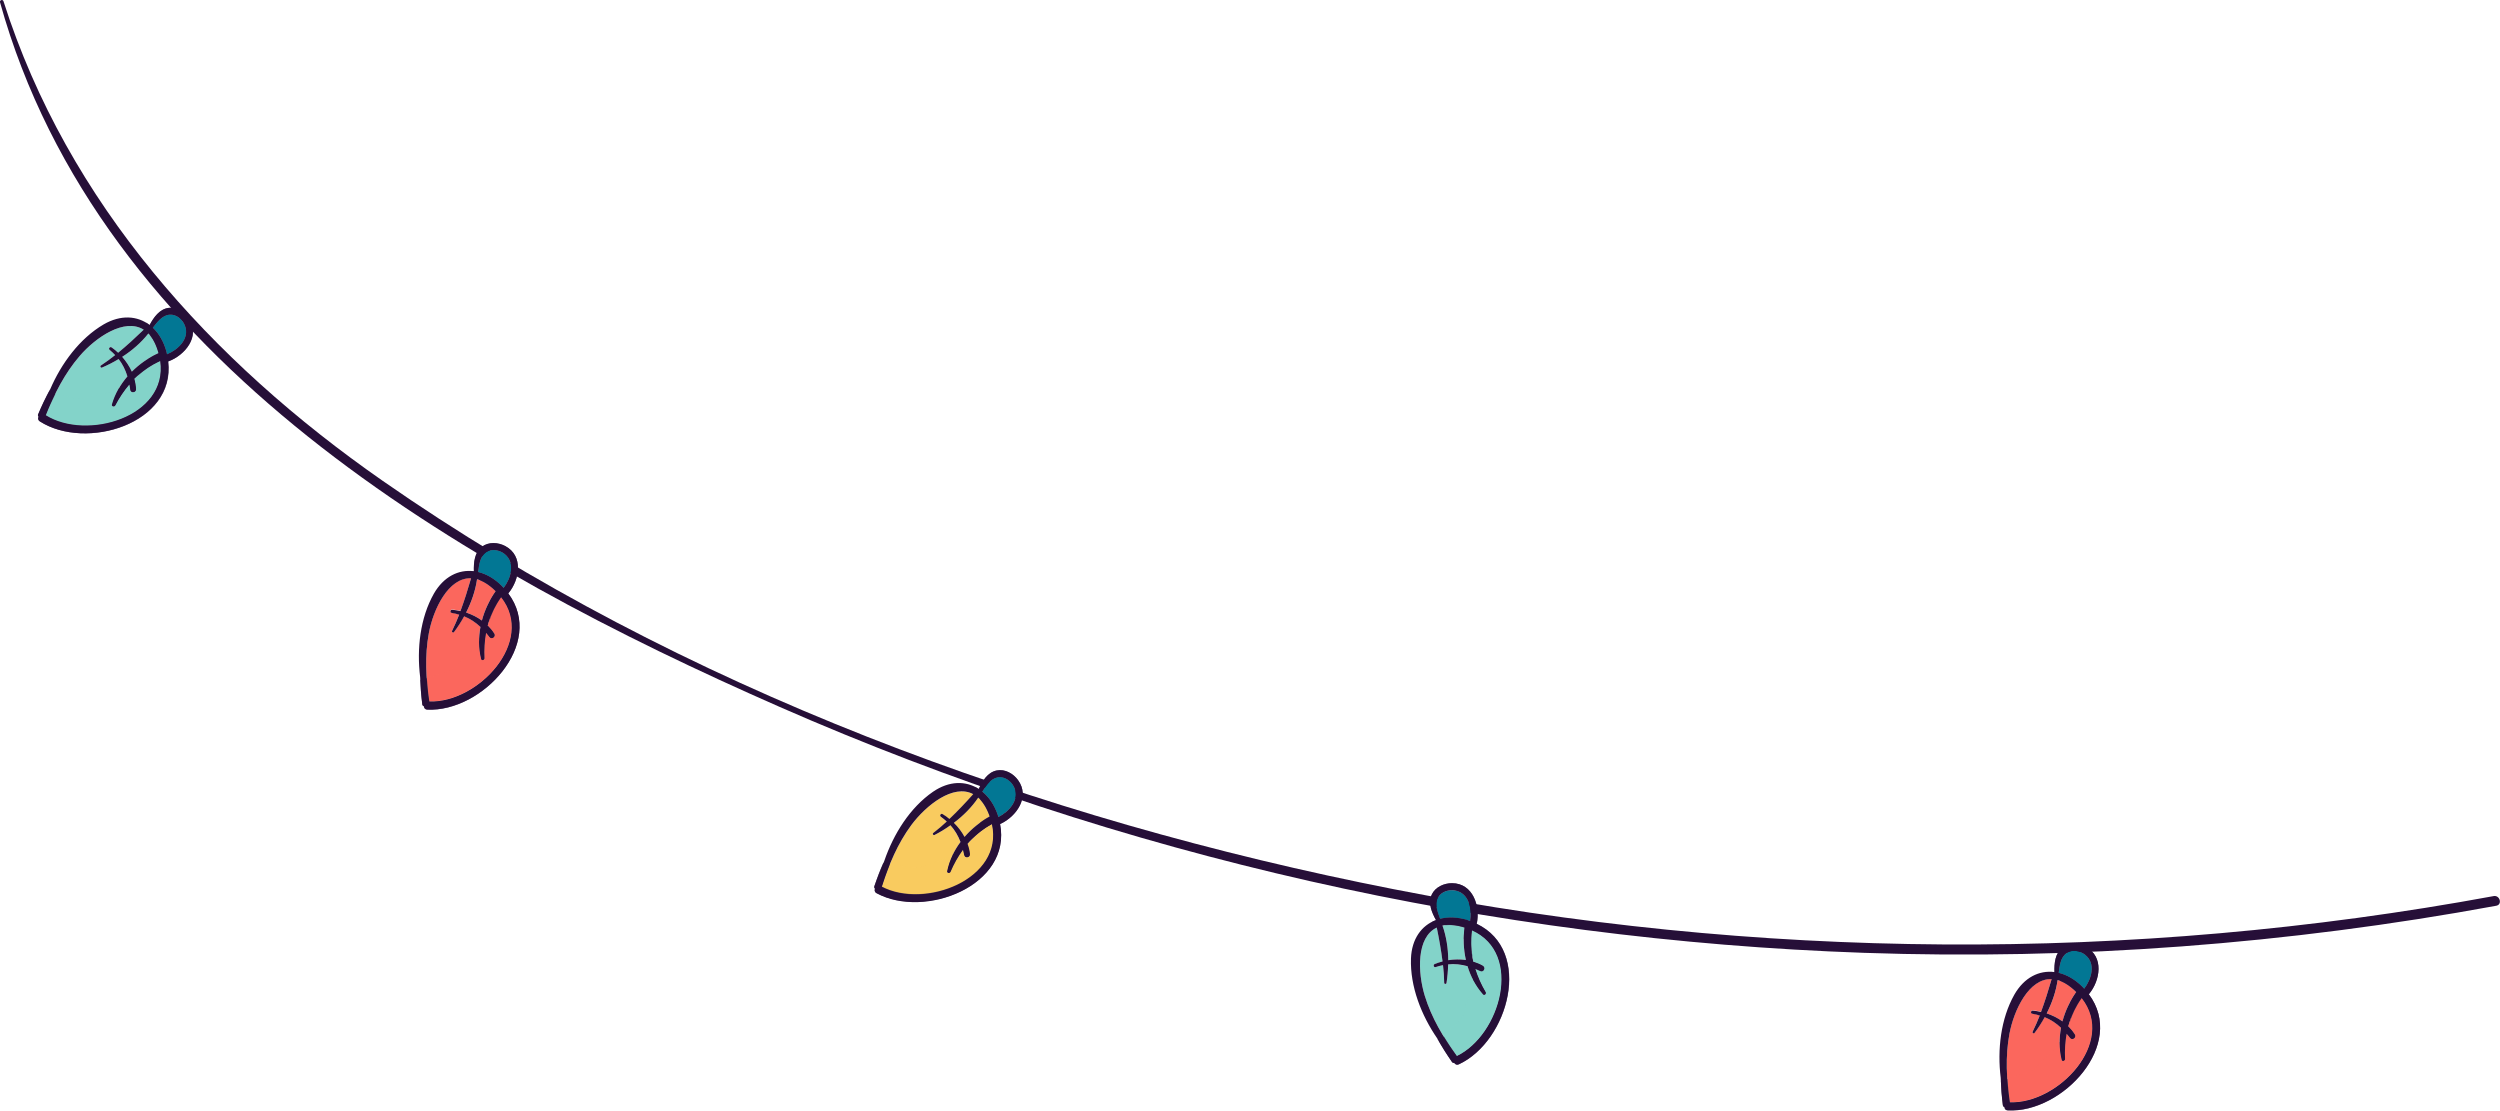 <?xml version="1.0" encoding="UTF-8"?> <svg xmlns="http://www.w3.org/2000/svg" viewBox="0 0 315.9 140.33"><defs><style> .cls-1 { fill: #260f38; } .cls-2 { fill: #f9cb5f; } .cls-3 { mix-blend-mode: multiply; opacity: .66; } .cls-4 { fill: #fb675d; } .cls-5 { fill: #027794; } .cls-6 { isolation: isolate; } .cls-7 { fill: #83d3c9; } </style></defs><g class="cls-6"><g id="_Слой_2" data-name="Слой 2"><g id="OBJECTS"><path class="cls-1" d="M315.1,113.23c-45.9,8.47-93.25,8.12-139.04-.88-44.73-8.79-90.12-25.41-127.7-51.59C26.66,45.65,8.58,25.69.44.16.36-.12-.07,0,0,.28c12.59,45.27,58.34,71.4,98.46,89.02,43.16,18.95,89.97,29.46,137.07,31.1,26.77.93,53.57-1.1,79.9-5.95.8-.15.46-1.37-.34-1.22Z"></path><g><g><path class="cls-2" d="M117.92,105.27c-.13.11,0,.31.16.25.68-.35,1.36-.77,2.02-1.23.56.62.96,1.33,1.27,2.11-.81,1.09-1.4,2.33-1.69,3.69-.06.25.33.31.42.1.43-1.01.97-1.95,1.58-2.8.06.21.11.44.15.66.1.47.78.34.73-.13-.05-.44-.16-.86-.3-1.27.85-.99,1.87-1.84,3.08-2.49,1.54,6.98-8.51,10.77-13.92,7.9,0,0,.02-.01.02-.02.87-2.77,1.98-5.42,3.71-7.77,1.84-2.49,5.3-5.26,7.83-3.91-.99,1.11-1.97,2.15-3.01,3.14-.27-.22-.57-.43-.86-.61-.22-.13-.44.18-.22.34.27.18.51.39.74.6-.54.49-1.1.98-1.71,1.45Z"></path><path class="cls-2" d="M121.88,105.75c-.35-.66-.82-1.25-1.35-1.78,1.2-.9,2.28-1.99,3.08-3.18.57.51,1.07,1.29,1.46,2.39-1.2.66-2.29,1.54-3.19,2.57Z"></path><path class="cls-5" d="M128.14,99.45c.76,1.6-.64,3.12-1.99,3.79-.03-.12-.06-.24-.11-.37-.44-1.22-1.11-2.19-1.92-2.85.5-.73,1.04-1.65,1.99-1.81.86-.14,1.68.49,2.03,1.24Z"></path><path class="cls-1" d="M120.53,103.97c.53.52,1,1.12,1.35,1.78.9-1.04,1.99-1.92,3.19-2.57-.39-1.1-.89-1.88-1.46-2.39-.8,1.19-1.88,2.28-3.08,3.18ZM111.74,108.78c1.17-3.41,3.25-6.73,6.15-8.73,2.04-1.4,4.15-1.42,5.79-.35.45-1.01,1.11-2.11,2.27-2.34,1.04-.21,2.09.39,2.69,1.22,1.55,2.13-.21,4.6-2.23,5.53-.02,0-.03,0-.04,0,1.52,7.78-9.51,12.07-15.61,8.76-.25-.14-.28-.38-.19-.56-.08-.08-.13-.19-.08-.32.36-1.08.78-2.14,1.25-3.2h0ZM126.11,98.22c-.95.15-1.49,1.08-1.99,1.81.81.66,1.49,1.63,1.92,2.85.04.12.08.25.11.37,1.35-.67,2.75-2.19,1.99-3.79-.35-.75-1.18-1.37-2.03-1.24ZM122.98,100.35c-2.52-1.35-5.98,1.42-7.83,3.91-1.73,2.35-2.84,5-3.71,7.77,0,0-.02.01-.02.02,5.41,2.87,15.45-.93,13.92-7.9-1.21.66-2.24,1.51-3.08,2.49.15.41.25.83.3,1.27.05.47-.63.6-.73.13-.04-.23-.09-.45-.15-.66-.62.84-1.15,1.78-1.58,2.8-.09.21-.48.16-.42-.1.28-1.36.88-2.6,1.69-3.69-.3-.78-.71-1.49-1.27-2.11-.66.47-1.34.89-2.02,1.23-.15.07-.29-.14-.16-.25.61-.47,1.17-.95,1.71-1.45-.23-.21-.47-.41-.74-.6-.22-.15,0-.47.22-.34.3.18.59.38.86.61,1.04-.99,2.02-2.03,3.01-3.14Z"></path></g><g class="cls-3"><g><path class="cls-2" d="M125.35,104.15c-1.06.58-1.97,1.3-2.75,2.14-.09.1-.18.2-.27.29-.02.02-.04.04-.06.07.15.41.25.83.3,1.27.06.47-.63.6-.73.13-.04-.23-.09-.45-.15-.66-.62.84-1.15,1.78-1.58,2.8-.09.21-.48.16-.42-.1.15-.73.4-1.42.71-2.07-.95.52-2.02.89-3.13,1.12-1,.62-2.21.68-3.23.28-.54-.02-1.07-.08-1.58-.16-.37.91-.71,1.83-1,2.78,0,0-.02.01-.02.02,5.41,2.87,15.45-.93,13.92-7.9Z"></path><path class="cls-5" d="M128.14,99.45c.76,1.6-.64,3.12-1.99,3.79-.03-.12-.06-.24-.11-.37-.44-1.22-1.11-2.19-1.92-2.85.5-.73,1.04-1.65,1.99-1.81.86-.14,1.68.49,2.03,1.24Z"></path><path class="cls-1" d="M122.57,107.91c-.05-.44-.16-.86-.3-1.27.02-.02.04-.04.06-.07-.56.56-1.21,1.04-1.93,1.43-.32.65-.56,1.34-.71,2.07-.06.25.33.31.42.1.43-1.01.97-1.95,1.58-2.8.06.21.11.44.15.66.1.47.78.34.73-.13Z"></path><path class="cls-1" d="M126.37,104.11h.04c2.03-.94,3.78-3.41,2.23-5.54-.6-.83-1.65-1.43-2.69-1.22-1.16.23-1.82,1.34-2.27,2.34-.17-.11-.35-.2-.53-.29.34.52.58,1.08.73,1.66.45.5.85,1.18,1.18,2.09-.41.22-.8.48-1.18.76-.18.65-.46,1.28-.89,1.87-.12.17-.26.33-.4.48.78-.83,1.69-1.56,2.75-2.14,1.54,6.98-8.51,10.77-13.92,7.9,0,0,.02-.01.02-.02.3-.94.64-1.87,1-2.78-.29-.04-.57-.1-.84-.16-.42.95-.79,1.92-1.12,2.9-.05.13,0,.24.08.32-.09.19-.05.43.19.56,6.1,3.31,17.13-.98,15.61-8.76ZM126.04,102.87c-.44-1.22-1.11-2.19-1.92-2.85.5-.73,1.04-1.65,1.99-1.81.86-.14,1.68.49,2.03,1.24.76,1.6-.64,3.12-1.99,3.79-.03-.12-.06-.24-.11-.37Z"></path></g></g></g><g><g><path class="cls-7" d="M12.74,46.19c-.14.1-.02.31.14.26.7-.3,1.42-.66,2.11-1.08.51.66.86,1.4,1.11,2.19-.89,1.03-1.57,2.22-1.95,3.56-.07.25.31.33.42.13.51-.98,1.11-1.88,1.79-2.67.04.22.08.44.1.67.06.48.76.39.74-.08-.02-.44-.09-.87-.21-1.29.92-.92,2-1.69,3.26-2.26,1.01,7.07-9.28,10.11-14.47,6.85,0,0,.02-.01.02-.02,1.07-2.7,2.38-5.26,4.27-7.47,2.02-2.35,5.68-4.85,8.09-3.32-1.07,1.03-2.12,2-3.23,2.91-.26-.24-.53-.47-.82-.67-.21-.15-.46.15-.25.32.25.2.48.42.69.65-.58.45-1.17.9-1.81,1.32Z"></path><path class="cls-7" d="M16.66,46.96c-.3-.68-.72-1.31-1.22-1.87,1.26-.81,2.42-1.82,3.31-2.95.53.55.97,1.36,1.28,2.49-1.25.57-2.4,1.36-3.37,2.33Z"></path><path class="cls-5" d="M23.37,41.14c.64,1.65-.87,3.06-2.27,3.63-.02-.12-.05-.25-.08-.37-.34-1.25-.94-2.26-1.71-2.99.55-.69,1.16-1.57,2.12-1.65.87-.07,1.64.61,1.94,1.38Z"></path><path class="cls-1" d="M15.44,45.09c.49.56.91,1.19,1.22,1.87.97-.97,2.12-1.77,3.37-2.33-.31-1.12-.75-1.94-1.28-2.49-.89,1.13-2.04,2.14-3.31,2.95ZM6.32,49.24c1.42-3.32,3.75-6.47,6.78-8.25,2.14-1.24,4.25-1.11,5.8.08.52-.97,1.26-2.03,2.43-2.17,1.05-.13,2.06.54,2.59,1.41,1.38,2.24-.55,4.57-2.64,5.35-.02,0-.03,0-.04,0,.94,7.87-10.38,11.33-16.22,7.58-.24-.16-.25-.4-.15-.58-.07-.08-.11-.2-.05-.33.44-1.05.93-2.08,1.48-3.09h0ZM21.43,39.76c-.96.08-1.57.96-2.12,1.65.76.72,1.36,1.74,1.71,2.99.03.13.06.26.08.37,1.4-.57,2.91-1.98,2.27-3.63-.29-.77-1.07-1.45-1.94-1.38ZM18.16,41.66c-2.42-1.53-6.07.97-8.09,3.32-1.9,2.21-3.2,4.78-4.27,7.47,0,0-.02.01-.02.02,5.18,3.26,15.48.22,14.47-6.85-1.26.57-2.34,1.34-3.26,2.26.12.42.19.84.21,1.29.02.47-.67.55-.74.08-.02-.23-.06-.46-.1-.67-.68.8-1.28,1.69-1.79,2.67-.11.2-.49.12-.42-.13.38-1.34,1.07-2.53,1.95-3.56-.25-.8-.6-1.54-1.11-2.19-.69.42-1.4.78-2.11,1.08-.15.06-.28-.16-.14-.26.64-.42,1.24-.87,1.81-1.32-.22-.23-.44-.45-.69-.65-.21-.17.04-.47.25-.32.28.2.56.42.82.67,1.11-.91,2.16-1.88,3.23-2.91Z"></path></g><g class="cls-3"><g><path class="cls-7" d="M20.24,45.62c-1.1.5-2.06,1.15-2.9,1.93-.1.09-.19.18-.3.27-.02.02-.05.04-.07.06.11.42.19.84.21,1.29.02.47-.67.55-.74.08-.02-.23-.06-.46-.1-.67-.68.8-1.28,1.69-1.79,2.67-.11.2-.49.12-.42-.13.2-.72.5-1.39.86-2.02-.99.44-2.08.74-3.21.89-1.04.54-2.26.52-3.24.04-.54-.06-1.06-.16-1.57-.28-.43.88-.84,1.77-1.21,2.69,0,0-.02.01-.02.02,5.18,3.26,15.48.22,14.47-6.85Z"></path><path class="cls-5" d="M23.37,41.14c.64,1.65-.87,3.06-2.27,3.63-.02-.12-.05-.25-.08-.37-.34-1.25-.94-2.26-1.71-2.99.55-.69,1.16-1.57,2.12-1.65.87-.07,1.64.61,1.94,1.38Z"></path><path class="cls-1" d="M17.18,49.16c-.02-.44-.09-.87-.21-1.29.02-.02.04-.04.07-.06-.6.52-1.28.95-2.04,1.28-.36.63-.66,1.3-.86,2.02-.07.25.31.33.42.13.51-.98,1.11-1.88,1.79-2.67.04.22.08.44.1.67.06.48.76.39.74-.08Z"></path><path class="cls-1" d="M21.26,45.66h.04c2.09-.78,4.02-3.12,2.64-5.35-.53-.87-1.54-1.55-2.59-1.41-1.17.14-1.91,1.2-2.43,2.17-.16-.12-.33-.23-.51-.33.3.54.5,1.12.61,1.71.41.53.76,1.24,1.02,2.17-.43.19-.83.42-1.24.67-.22.63-.55,1.25-1.02,1.8-.14.16-.28.31-.43.45.84-.77,1.8-1.43,2.9-1.93,1.01,7.07-9.28,10.11-14.47,6.85,0,0,.02-.01.02-.02.36-.92.77-1.81,1.21-2.69-.28-.07-.56-.14-.83-.22-.49.92-.93,1.85-1.33,2.81-.06.13-.01.24.05.33-.1.18-.09.42.15.58,5.84,3.75,17.16.29,16.22-7.58ZM21.02,44.4c-.34-1.25-.94-2.26-1.71-2.99.55-.69,1.16-1.57,2.12-1.65.87-.07,1.64.61,1.94,1.38.64,1.65-.87,3.06-2.27,3.63-.02-.12-.05-.25-.08-.37Z"></path></g></g></g><g><g><path class="cls-7" d="M182.49,124.2c0,.17.26.18.29.02.12-.75.2-1.55.21-2.36.83-.08,1.64.02,2.45.23.4,1.3,1.04,2.52,1.96,3.55.17.2.44-.08.33-.28-.56-.95-1-1.94-1.31-2.94.21.08.42.17.62.27.44.2.74-.43.33-.66-.38-.22-.78-.38-1.2-.51-.29-1.27-.36-2.6-.17-3.96,6.52,2.92,3.59,13.25-1.93,15.89,0,0,0-.02,0-.03-1.71-2.35-3.18-4.82-4.04-7.6-.9-2.96-1.07-7.39,1.52-8.61.3,1.45.56,2.86.73,4.28-.34.09-.68.2-1,.33-.24.1-.12.47.14.38.31-.1.61-.18.92-.24.08.73.13,1.47.15,2.24Z"></path><path class="cls-7" d="M185.23,121.3c-.74-.11-1.49-.09-2.23.03,0-1.5-.24-3.02-.73-4.37.75-.16,1.67-.09,2.79.25-.19,1.36-.13,2.76.17,4.1Z"></path><path class="cls-5" d="M183.9,112.53c1.74.34,2.12,2.37,1.86,3.86-.11-.04-.23-.09-.36-.13-1.24-.38-2.42-.41-3.44-.15-.29-.83-.71-1.82-.27-2.67.4-.77,1.39-1.06,2.2-.9Z"></path><path class="cls-1" d="M183,121.33c.74-.12,1.49-.13,2.23-.03-.3-1.34-.36-2.74-.17-4.1-1.12-.34-2.04-.4-2.79-.25.48,1.35.72,2.87.73,4.37ZM181.64,131.26c-2.05-2.97-3.47-6.62-3.35-10.14.09-2.47,1.33-4.18,3.16-4.86-.54-.96-1.04-2.15-.54-3.22.45-.96,1.56-1.45,2.58-1.44,2.63.02,3.57,2.91,3.11,5.09,0,.02-.01.03-.02.04,7.16,3.41,4.04,14.83-2.25,17.76-.26.12-.47,0-.57-.18-.11.01-.23-.01-.3-.13-.65-.93-1.26-1.9-1.83-2.9h0ZM181.7,113.43c-.44.85-.02,1.84.27,2.67,1.02-.26,2.19-.22,3.44.15.13.04.25.09.36.13.26-1.49-.12-3.51-1.86-3.86-.81-.16-1.8.13-2.2.9ZM181.55,117.21c-2.59,1.22-2.42,5.65-1.52,8.61.86,2.79,2.33,5.26,4.04,7.6,0,0,0,.02,0,.03,5.52-2.64,8.45-12.97,1.93-15.89-.19,1.37-.12,2.69.17,3.96.42.13.82.29,1.2.51.41.23.11.87-.33.66-.21-.1-.42-.19-.62-.27.31,1,.75,1.99,1.31,2.94.11.2-.16.48-.33.28-.93-1.04-1.57-2.25-1.96-3.55-.81-.22-1.62-.32-2.45-.23-.02.81-.09,1.61-.21,2.36-.03.16-.29.15-.29-.02-.01-.76-.07-1.51-.15-2.24-.31.06-.61.13-.92.24-.25.09-.37-.28-.14-.38.32-.13.66-.25,1-.33-.18-1.43-.43-2.83-.73-4.28Z"></path></g><g class="cls-3"><g><path class="cls-7" d="M186.02,117.57c-.17,1.19-.12,2.36.08,3.48.03.13.05.26.07.39,0,.03,0,.06.02.09.42.13.82.29,1.2.51.41.23.11.87-.33.66-.21-.1-.42-.19-.62-.27.31,1,.75,1.99,1.31,2.94.11.2-.16.48-.33.28-.5-.55-.9-1.16-1.24-1.81-.15,1.07-.49,2.15-.96,3.18-.1,1.17-.77,2.19-1.69,2.76-.34.42-.7.81-1.07,1.18.51.84,1.05,1.66,1.63,2.46,0,0,0,.02,0,.03,5.52-2.64,8.45-12.97,1.93-15.89Z"></path><path class="cls-5" d="M183.9,112.53c1.74.34,2.12,2.37,1.86,3.86-.11-.04-.23-.09-.36-.13-1.24-.38-2.42-.41-3.44-.15-.29-.83-.71-1.82-.27-2.67.4-.77,1.39-1.06,2.2-.9Z"></path><path class="cls-1" d="M187.38,122.04c-.38-.22-.78-.38-1.2-.51,0-.03,0-.06-.02-.09.12.78.11,1.59,0,2.41.34.64.75,1.25,1.24,1.81.17.2.44-.08.33-.28-.56-.95-1-1.94-1.31-2.94.21.08.42.17.62.27.43.2.74-.43.33-.66Z"></path><path class="cls-1" d="M186.6,116.73l.02-.04c.46-2.18-.48-5.06-3.11-5.09-1.02-.01-2.13.48-2.58,1.44-.5,1.07,0,2.26.53,3.22-.19.07-.37.16-.55.25.62.04,1.21.18,1.77.4.67-.07,1.46.02,2.38.3-.06.46-.09.93-.1,1.4.42.53.76,1.13.98,1.83.06.2.11.4.15.61-.2-1.12-.25-2.28-.08-3.48,6.52,2.92,3.59,13.25-1.93,15.89,0,0,0-.02,0-.03-.58-.8-1.12-1.62-1.63-2.46-.21.2-.41.4-.63.58.52.9,1.07,1.78,1.66,2.63.08.12.2.14.3.13.1.18.31.3.57.18,6.29-2.93,9.41-14.35,2.25-17.76ZM185.4,116.25c-1.24-.38-2.42-.41-3.44-.15-.29-.83-.71-1.82-.27-2.67.4-.77,1.39-1.06,2.2-.9,1.74.34,2.12,2.37,1.86,3.86-.11-.04-.23-.09-.36-.13Z"></path></g></g></g><g><g><path class="cls-4" d="M57.12,79.7c-.07.15.14.28.25.15.46-.61.89-1.29,1.28-1.99.77.31,1.45.78,2.06,1.34-.25,1.34-.25,2.71.09,4.06.06.25.43.13.42-.1-.05-1.1.02-2.18.2-3.21.15.17.29.35.43.53.29.38.85-.04.6-.44-.24-.37-.51-.7-.82-1.01.33-1.26.88-2.47,1.69-3.59,4.43,5.61-2.96,13.4-9.08,13.18,0,0,.01-.02,0-.03-.43-2.87-.58-5.74-.05-8.61.57-3.05,2.48-7.04,5.34-6.93-.41,1.43-.83,2.79-1.34,4.14-.34-.08-.69-.14-1.04-.17-.25-.03-.32.36-.05.4.32.05.62.13.93.22-.27.68-.56,1.37-.9,2.05Z"></path><path class="cls-4" d="M60.89,78.41c-.6-.44-1.28-.77-1.99-1.01.69-1.33,1.18-2.79,1.38-4.21.73.21,1.52.69,2.36,1.51-.8,1.11-1.39,2.38-1.75,3.71Z"></path><path class="cls-5" d="M63.78,70.01c1.38,1.11.78,3.08-.14,4.28-.08-.09-.16-.19-.26-.28-.93-.91-1.95-1.48-2.97-1.73.13-.87.22-1.94,1-2.49.71-.5,1.73-.3,2.37.22Z"></path><path class="cls-1" d="M58.9,77.4c.71.24,1.39.57,1.99,1.01.36-1.33.95-2.59,1.75-3.71-.83-.82-1.62-1.3-2.36-1.51-.2,1.42-.7,2.88-1.38,4.21ZM53.09,85.56c-.44-3.58,0-7.48,1.73-10.54,1.23-2.15,3.12-3.09,5.06-2.84-.04-1.1.08-2.39,1.02-3.1.84-.64,2.05-.56,2.95-.08,2.32,1.24,1.82,4.23.4,5.95-.02.01-.02.02-.03.02,4.76,6.34-3.29,15.01-10.23,14.69-.28-.02-.42-.22-.42-.42-.1-.04-.2-.12-.21-.25-.15-1.13-.23-2.27-.27-3.42h0ZM61.41,69.79c-.79.55-.87,1.62-1,2.49,1.02.24,2.05.82,2.97,1.73.09.09.18.19.26.28.92-1.19,1.52-3.17.14-4.28-.64-.52-1.66-.72-2.37-.22ZM59.53,73.07c-2.86-.11-4.77,3.88-5.34,6.93-.53,2.87-.37,5.74.05,8.61,0,0-.01.02,0,.03,6.12.22,13.5-7.57,9.08-13.18-.8,1.12-1.36,2.33-1.69,3.59.31.31.59.63.82,1.01.25.4-.31.82-.6.44-.14-.19-.28-.37-.43-.53-.19,1.03-.26,2.11-.2,3.21,0,.23-.36.35-.42.1-.34-1.35-.34-2.72-.09-4.06-.61-.57-1.29-1.03-2.06-1.34-.39.71-.82,1.38-1.28,1.99-.11.13-.32,0-.25-.15.34-.68.63-1.37.9-2.05-.3-.09-.6-.17-.93-.22-.27-.04-.2-.42.05-.4.35.03.69.09,1.04.17.5-1.35.93-2.71,1.34-4.14Z"></path></g><g class="cls-3"><g><path class="cls-4" d="M63.32,75.46c-.7.98-1.2,2.03-1.54,3.12-.04.13-.08.26-.12.38,0,.03-.02.06-.03.09.31.31.59.64.82,1.01.25.4-.31.82-.6.44-.14-.19-.28-.37-.43-.53-.19,1.03-.26,2.11-.2,3.21,0,.23-.36.35-.42.1-.18-.72-.26-1.45-.26-2.18-.63.88-1.43,1.68-2.33,2.38-.63.99-1.69,1.58-2.78,1.66-.49.22-.99.39-1.49.55.07.98.16,1.96.31,2.93,0,0-.01.02,0,.03,6.12.22,13.5-7.57,9.08-13.18Z"></path><path class="cls-5" d="M63.78,70.01c1.38,1.11.78,3.08-.14,4.28-.08-.09-.16-.19-.26-.28-.93-.91-1.95-1.48-2.97-1.73.13-.87.22-1.94,1-2.49.71-.5,1.73-.3,2.37.22Z"></path><path class="cls-1" d="M62.45,80.05c-.24-.37-.51-.7-.82-1.01,0-.03.02-.06.03-.09-.26.75-.64,1.46-1.12,2.13,0,.73.08,1.45.26,2.18.06.25.43.13.42-.1-.05-1.1.02-2.18.2-3.21.15.17.29.35.43.53.29.38.85-.04.6-.44Z"></path><path class="cls-1" d="M64.22,74.98l.03-.02c1.42-1.72,1.92-4.71-.4-5.95-.9-.48-2.11-.56-2.95.08-.94.71-1.05,2-1.02,3.1-.2-.03-.4-.03-.6-.03.53.32.99.72,1.39,1.18.62.25,1.28.69,1.98,1.37-.27.38-.51.78-.73,1.2.12.66.14,1.36.02,2.07-.04.21-.09.41-.15.61.34-1.09.84-2.14,1.54-3.12,4.43,5.61-2.96,13.4-9.08,13.18,0,0,.01-.02,0-.03-.15-.98-.24-1.96-.31-2.93-.28.08-.55.16-.83.22.04,1.04.12,2.07.25,3.1.01.14.11.22.21.25,0,.21.14.41.42.42,6.93.32,14.99-8.35,10.23-14.69ZM63.38,74.01c-.93-.91-1.95-1.48-2.97-1.73.13-.87.22-1.94,1-2.49.71-.5,1.73-.3,2.37.22,1.38,1.11.78,3.08-.14,4.28-.08-.09-.16-.19-.26-.28Z"></path></g></g></g><g><g><path class="cls-4" d="M256.84,130.35c-.07.15.14.28.25.15.46-.61.89-1.29,1.28-1.99.77.31,1.45.78,2.06,1.34-.25,1.34-.25,2.71.09,4.06.06.25.43.13.42-.1-.05-1.1.02-2.18.2-3.21.15.17.29.35.43.53.29.38.85-.04.6-.44-.24-.37-.51-.7-.82-1.01.33-1.26.88-2.47,1.69-3.59,4.43,5.61-2.96,13.4-9.08,13.18,0,0,.01-.02,0-.03-.43-2.87-.58-5.74-.05-8.61.57-3.05,2.48-7.04,5.34-6.93-.41,1.43-.83,2.79-1.34,4.14-.35-.08-.69-.14-1.04-.17-.25-.03-.32.36-.05.4.32.05.62.13.93.22-.27.68-.56,1.37-.9,2.05Z"></path><path class="cls-4" d="M260.61,129.06c-.6-.44-1.28-.77-1.99-1.01.69-1.33,1.18-2.79,1.38-4.21.73.21,1.52.69,2.36,1.51-.8,1.11-1.39,2.38-1.75,3.71Z"></path><path class="cls-5" d="M263.5,120.66c1.38,1.11.78,3.08-.14,4.28-.08-.09-.16-.19-.26-.28-.93-.91-1.95-1.48-2.97-1.73.13-.87.22-1.94,1-2.49.71-.5,1.73-.3,2.37.22Z"></path><path class="cls-1" d="M258.62,128.05c.71.24,1.39.57,1.99,1.01.36-1.33.95-2.59,1.75-3.71-.83-.82-1.62-1.3-2.36-1.51-.2,1.42-.7,2.88-1.38,4.21ZM252.81,136.21c-.44-3.58,0-7.48,1.73-10.54,1.23-2.15,3.12-3.09,5.06-2.84-.04-1.1.08-2.39,1.02-3.1.84-.64,2.05-.56,2.95-.08,2.32,1.24,1.82,4.23.4,5.95-.02.01-.02.02-.03.02,4.76,6.34-3.29,15.01-10.23,14.69-.28-.02-.42-.21-.42-.42-.1-.04-.2-.12-.21-.25-.15-1.13-.23-2.27-.27-3.42h0ZM261.13,120.44c-.79.55-.87,1.62-1,2.49,1.02.24,2.05.82,2.97,1.73.09.09.18.19.26.28.92-1.2,1.52-3.17.14-4.28-.64-.52-1.66-.72-2.37-.22ZM259.25,123.72c-2.86-.11-4.77,3.88-5.34,6.93-.53,2.87-.37,5.74.05,8.61,0,0-.01.02,0,.03,6.12.22,13.5-7.57,9.08-13.18-.8,1.12-1.36,2.33-1.69,3.59.31.31.59.64.82,1.01.25.4-.31.82-.6.44-.14-.19-.28-.37-.43-.53-.19,1.03-.26,2.11-.2,3.21,0,.23-.36.35-.42.1-.34-1.35-.34-2.72-.09-4.06-.61-.57-1.29-1.03-2.06-1.34-.39.71-.82,1.38-1.28,1.99-.11.13-.32,0-.25-.15.34-.68.63-1.37.9-2.05-.3-.09-.6-.17-.93-.22-.27-.04-.2-.42.05-.4.35.03.69.09,1.04.17.5-1.35.93-2.71,1.34-4.14Z"></path></g><g class="cls-3"><g><path class="cls-4" d="M263.03,126.1c-.7.98-1.2,2.03-1.54,3.12-.04.13-.08.26-.12.38,0,.03-.02.06-.03.09.31.31.59.64.82,1.01.25.4-.31.82-.6.44-.14-.19-.28-.37-.43-.53-.19,1.03-.26,2.11-.2,3.21,0,.23-.36.35-.42.1-.18-.72-.26-1.45-.26-2.18-.63.88-1.43,1.68-2.33,2.38-.63.99-1.69,1.58-2.78,1.66-.49.22-.99.39-1.49.55.07.98.16,1.96.31,2.93,0,0-.01.02,0,.03,6.12.22,13.5-7.57,9.08-13.18Z"></path><path class="cls-5" d="M263.5,120.66c1.38,1.11.78,3.08-.14,4.28-.08-.09-.16-.19-.26-.28-.93-.91-1.95-1.48-2.97-1.73.13-.87.22-1.94,1-2.49.71-.5,1.73-.3,2.37.22Z"></path><path class="cls-1" d="M262.17,130.7c-.24-.37-.51-.7-.82-1.01,0-.03.02-.06.03-.09-.26.75-.64,1.46-1.12,2.13,0,.73.08,1.46.26,2.18.06.25.43.13.42-.1-.05-1.1.02-2.18.2-3.21.15.17.29.35.43.53.29.38.85-.04.6-.44Z"></path><path class="cls-1" d="M263.94,125.63l.03-.02c1.42-1.72,1.92-4.71-.4-5.95-.9-.48-2.11-.56-2.95.08-.94.71-1.05,2-1.02,3.1-.2-.03-.4-.03-.6-.03.53.32.99.72,1.39,1.18.62.25,1.28.69,1.98,1.37-.27.38-.51.78-.73,1.2.12.66.14,1.36.02,2.07-.04.21-.09.41-.15.61.34-1.09.84-2.14,1.54-3.12,4.43,5.61-2.96,13.4-9.08,13.18,0,0,.01-.02,0-.03-.15-.98-.24-1.96-.31-2.93-.28.08-.55.16-.83.22.04,1.04.12,2.07.25,3.1.01.14.11.22.21.25,0,.21.14.41.42.42,6.93.32,14.99-8.35,10.23-14.69ZM263.1,124.66c-.93-.91-1.95-1.48-2.97-1.73.13-.87.22-1.94,1-2.49.71-.5,1.73-.3,2.37.22,1.38,1.11.78,3.08-.14,4.28-.08-.09-.16-.19-.26-.28Z"></path></g></g></g></g></g></g></svg> 